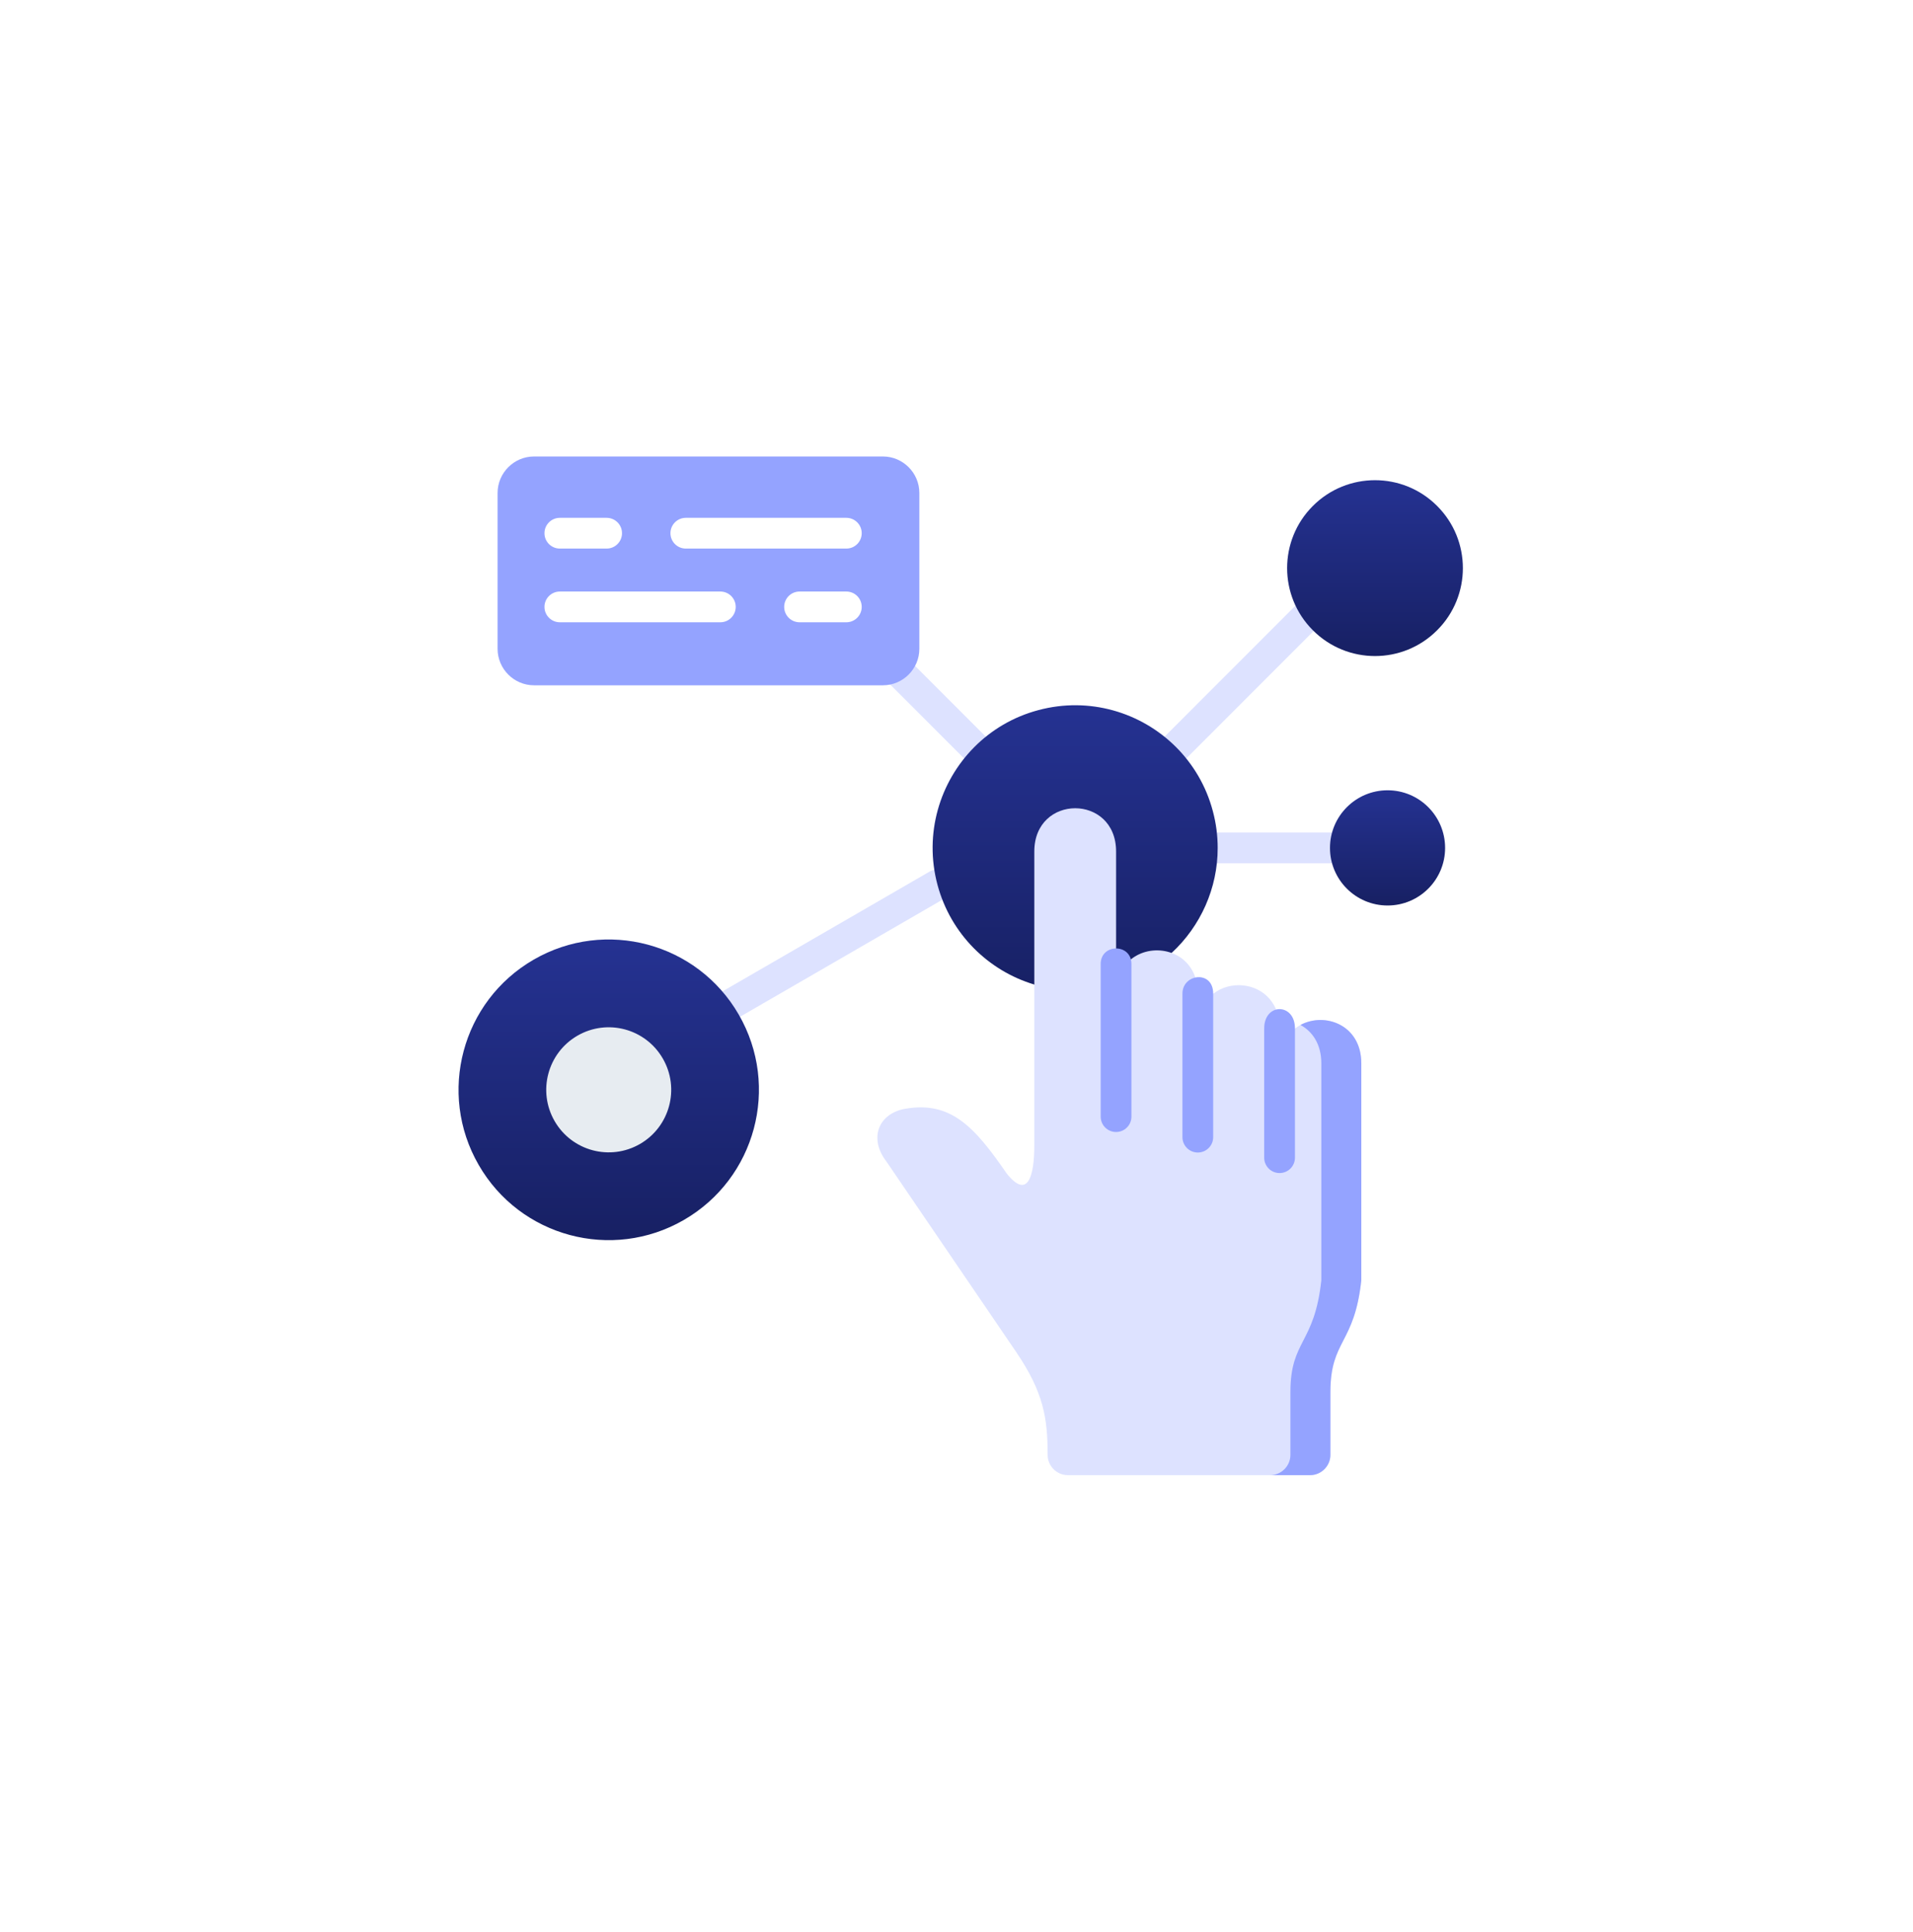 <svg width="102" height="103" viewBox="0 0 102 103" fill="none" xmlns="http://www.w3.org/2000/svg">
<g filter="url(#filter0_d_5663_7774)">
<rect x="12" y="8" width="78" height="79" rx="16" fill="white" fill-opacity="0.2" shape-rendering="crispEdges"/>
<rect x="12" y="8" width="78" height="79" rx="16" fill="white" shape-rendering="crispEdges"/>
<path d="M62.703 36.652C62.493 36.652 62.283 36.572 62.123 36.413C61.803 36.093 61.803 35.574 62.123 35.253L69.149 28.221C69.469 27.901 69.988 27.9 70.308 28.22C70.629 28.54 70.629 29.059 70.309 29.38L63.282 36.412C63.122 36.572 62.913 36.652 62.703 36.652Z" fill="#DDE2FF"/>
<path d="M71.246 42.033H64.929C64.476 42.033 64.109 41.666 64.109 41.213C64.109 40.761 64.476 40.394 64.929 40.394H71.246C71.699 40.394 72.066 40.761 72.066 41.213C72.066 41.666 71.699 42.033 71.246 42.033Z" fill="#DDE2FF"/>
<path d="M51.953 36.652C51.743 36.652 51.534 36.572 51.374 36.412L47.349 32.385C47.029 32.064 47.029 31.545 47.35 31.226C47.67 30.905 48.189 30.906 48.509 31.226L52.533 35.253C52.853 35.574 52.853 36.093 52.533 36.412C52.373 36.572 52.163 36.652 51.953 36.652Z" fill="#DDE2FF"/>
<path d="M38.328 50.744C38.045 50.744 37.77 50.597 37.618 50.334C37.391 49.942 37.526 49.441 37.917 49.214L49.576 42.47C49.968 42.244 50.469 42.378 50.696 42.77C50.922 43.161 50.788 43.663 50.396 43.889L38.738 50.634C38.609 50.708 38.468 50.744 38.328 50.744Z" fill="#DDE2FF"/>
<path fill-rule="evenodd" clip-rule="evenodd" d="M49.019 22.286C49.019 21.216 48.145 20.341 47.077 20.341H28.474C27.405 20.341 26.531 21.216 26.531 22.286V30.598C26.531 31.668 27.405 32.542 28.474 32.542H47.077C48.145 32.542 49.019 31.668 49.019 30.598L49.019 22.286Z" fill="#94A3FF"/>
<path fill-rule="evenodd" clip-rule="evenodd" d="M64.666 39.244C64.31 37.904 63.616 36.748 62.702 35.833C60.843 33.978 58.076 33.138 55.361 33.867C54.023 34.223 52.864 34.918 51.953 35.833C50.1 37.694 49.261 40.463 49.986 43.18C50.695 45.822 52.709 47.767 55.148 48.499C56.982 49.107 59.845 50.636 62.469 46.815C64.015 45.388 64.929 43.36 64.926 41.214C64.926 40.562 64.843 39.902 64.666 39.244Z" fill="url(#paint0_linear_5663_7774)"/>
<path fill-rule="evenodd" clip-rule="evenodd" d="M39.392 50.105C37.183 46.272 32.284 44.957 28.455 47.171C24.625 49.386 23.311 54.286 25.524 58.119C27.733 61.955 32.631 63.267 36.461 61.053C40.29 58.842 41.604 53.938 39.392 50.105Z" fill="url(#paint1_linear_5663_7774)"/>
<path fill-rule="evenodd" clip-rule="evenodd" d="M35.342 52.447C34.421 50.85 32.386 50.304 30.79 51.225C29.197 52.146 28.652 54.187 29.572 55.781C30.492 57.375 32.528 57.921 34.124 57C35.716 56.079 36.262 54.041 35.342 52.447Z" fill="#E7ECF1"/>
<path fill-rule="evenodd" clip-rule="evenodd" d="M63.868 50.84V48.982C63.868 47.823 63.245 47.097 62.471 46.815C61.197 46.346 59.509 47.069 59.509 48.982V41.406C59.509 38.329 55.149 38.329 55.149 41.406V48.499V57.068C55.149 58.724 54.799 59.974 53.681 58.581C51.955 56.069 50.688 54.702 48.265 55.123C46.843 55.374 46.3 56.696 47.273 57.949L54.176 68.084C55.654 70.258 55.859 71.641 55.859 73.579C55.859 74.172 56.345 74.659 56.94 74.659H69.854C70.449 74.659 70.936 74.172 70.936 73.579V71.471V70.236C70.936 67.433 72.215 67.696 72.584 64.269C72.584 60.411 72.584 56.556 72.584 52.698C72.584 49.621 68.228 49.618 68.228 52.698V50.84C68.227 47.764 63.868 47.764 63.868 50.84Z" fill="#DDE2FF"/>
<path fill-rule="evenodd" clip-rule="evenodd" d="M72.584 52.698C72.584 50.639 70.632 49.956 69.34 50.654C69.978 50.998 70.452 51.681 70.452 52.698V64.269C70.084 67.696 68.804 67.432 68.804 70.236V71.471V73.579C68.804 74.172 68.318 74.659 67.723 74.659H69.854C70.449 74.659 70.936 74.172 70.936 73.579V71.471V70.236C70.936 67.433 72.215 67.696 72.584 64.269C72.584 62.07 72.584 59.871 72.584 57.676V56.975V52.698Z" fill="#94A3FF"/>
<path d="M68.226 58.551C67.773 58.551 67.406 58.184 67.406 57.731V50.84C67.406 49.467 69.046 49.467 69.046 50.84V57.731C69.046 58.184 68.679 58.551 68.226 58.551Z" fill="#94A3FF"/>
<path d="M59.507 56.362C59.054 56.362 58.688 55.995 58.688 55.542V47.402C58.688 46.304 60.327 46.293 60.327 47.402V55.542C60.327 55.995 59.96 56.362 59.507 56.362Z" fill="#94A3FF"/>
<path d="M63.867 57.456C63.414 57.456 63.047 57.089 63.047 56.637V48.983C63.047 47.917 64.686 47.713 64.686 48.983V56.637C64.686 57.089 64.319 57.456 63.867 57.456Z" fill="#94A3FF"/>
<path d="M45.126 25.252H36.568C36.115 25.252 35.748 24.885 35.748 24.432C35.748 23.979 36.115 23.612 36.568 23.612H45.126C45.579 23.612 45.946 23.979 45.946 24.432C45.946 24.885 45.579 25.252 45.126 25.252ZM32.345 25.252H29.851C29.398 25.252 29.031 24.885 29.031 24.432C29.031 23.979 29.398 23.612 29.851 23.612H32.345C32.798 23.612 33.165 23.979 33.165 24.432C33.165 24.885 32.798 25.252 32.345 25.252Z" fill="white"/>
<path d="M45.126 29.181H42.632C42.179 29.181 41.812 28.814 41.812 28.361C41.812 27.909 42.179 27.542 42.632 27.542H45.126C45.579 27.542 45.946 27.909 45.946 28.361C45.946 28.814 45.579 29.181 45.126 29.181ZM38.408 29.181H29.851C29.398 29.181 29.031 28.814 29.031 28.361C29.031 27.909 29.398 27.542 29.851 27.542H38.408C38.861 27.542 39.228 27.909 39.228 28.361C39.228 28.814 38.861 29.181 38.408 29.181Z" fill="white"/>
<path fill-rule="evenodd" clip-rule="evenodd" d="M77.052 41.214C77.052 39.517 75.679 38.14 73.985 38.14C72.29 38.14 70.914 39.517 70.914 41.214C70.914 42.91 72.29 44.284 73.985 44.284C75.679 44.284 77.052 42.91 77.052 41.214Z" fill="url(#paint2_linear_5663_7774)"/>
<path fill-rule="evenodd" clip-rule="evenodd" d="M76.626 22.978C74.799 21.148 71.83 21.148 70.002 22.978C68.171 24.807 68.171 27.779 70.002 29.608C71.83 31.441 74.799 31.441 76.626 29.608C78.458 27.779 78.458 24.807 76.626 22.978Z" fill="url(#paint3_linear_5663_7774)"/>
</g>
<defs>
<filter id="filter0_d_5663_7774" x="0" y="0" width="102" height="103" filterUnits="userSpaceOnUse" color-interpolation-filters="sRGB">
<feFlood flood-opacity="0" result="BackgroundImageFix"/>
<feColorMatrix in="SourceAlpha" type="matrix" values="0 0 0 0 0 0 0 0 0 0 0 0 0 0 0 0 0 0 127 0" result="hardAlpha"/>
<feOffset dy="4"/>
<feGaussianBlur stdDeviation="6"/>
<feComposite in2="hardAlpha" operator="out"/>
<feColorMatrix type="matrix" values="0 0 0 0 0.216 0 0 0 0 0.318 0 0 0 0 1 0 0 0 0.15 0"/>
<feBlend mode="normal" in2="BackgroundImageFix" result="effect1_dropShadow_5663_7774"/>
<feBlend mode="normal" in="SourceGraphic" in2="effect1_dropShadow_5663_7774" result="shape"/>
</filter>
<linearGradient id="paint0_linear_5663_7774" x1="57.326" y1="33.605" x2="57.326" y2="49.318" gradientUnits="userSpaceOnUse">
<stop stop-color="#253292"/>
<stop offset="1" stop-color="#172063"/>
</linearGradient>
<linearGradient id="paint1_linear_5663_7774" x1="32.458" y1="46.096" x2="32.458" y2="62.129" gradientUnits="userSpaceOnUse">
<stop stop-color="#253292"/>
<stop offset="1" stop-color="#172063"/>
</linearGradient>
<linearGradient id="paint2_linear_5663_7774" x1="73.983" y1="38.14" x2="73.983" y2="44.284" gradientUnits="userSpaceOnUse">
<stop stop-color="#253292"/>
<stop offset="1" stop-color="#172063"/>
</linearGradient>
<linearGradient id="paint3_linear_5663_7774" x1="73.314" y1="21.605" x2="73.314" y2="30.983" gradientUnits="userSpaceOnUse">
<stop stop-color="#253292"/>
<stop offset="1" stop-color="#172063"/>
</linearGradient>
</defs>
</svg>
